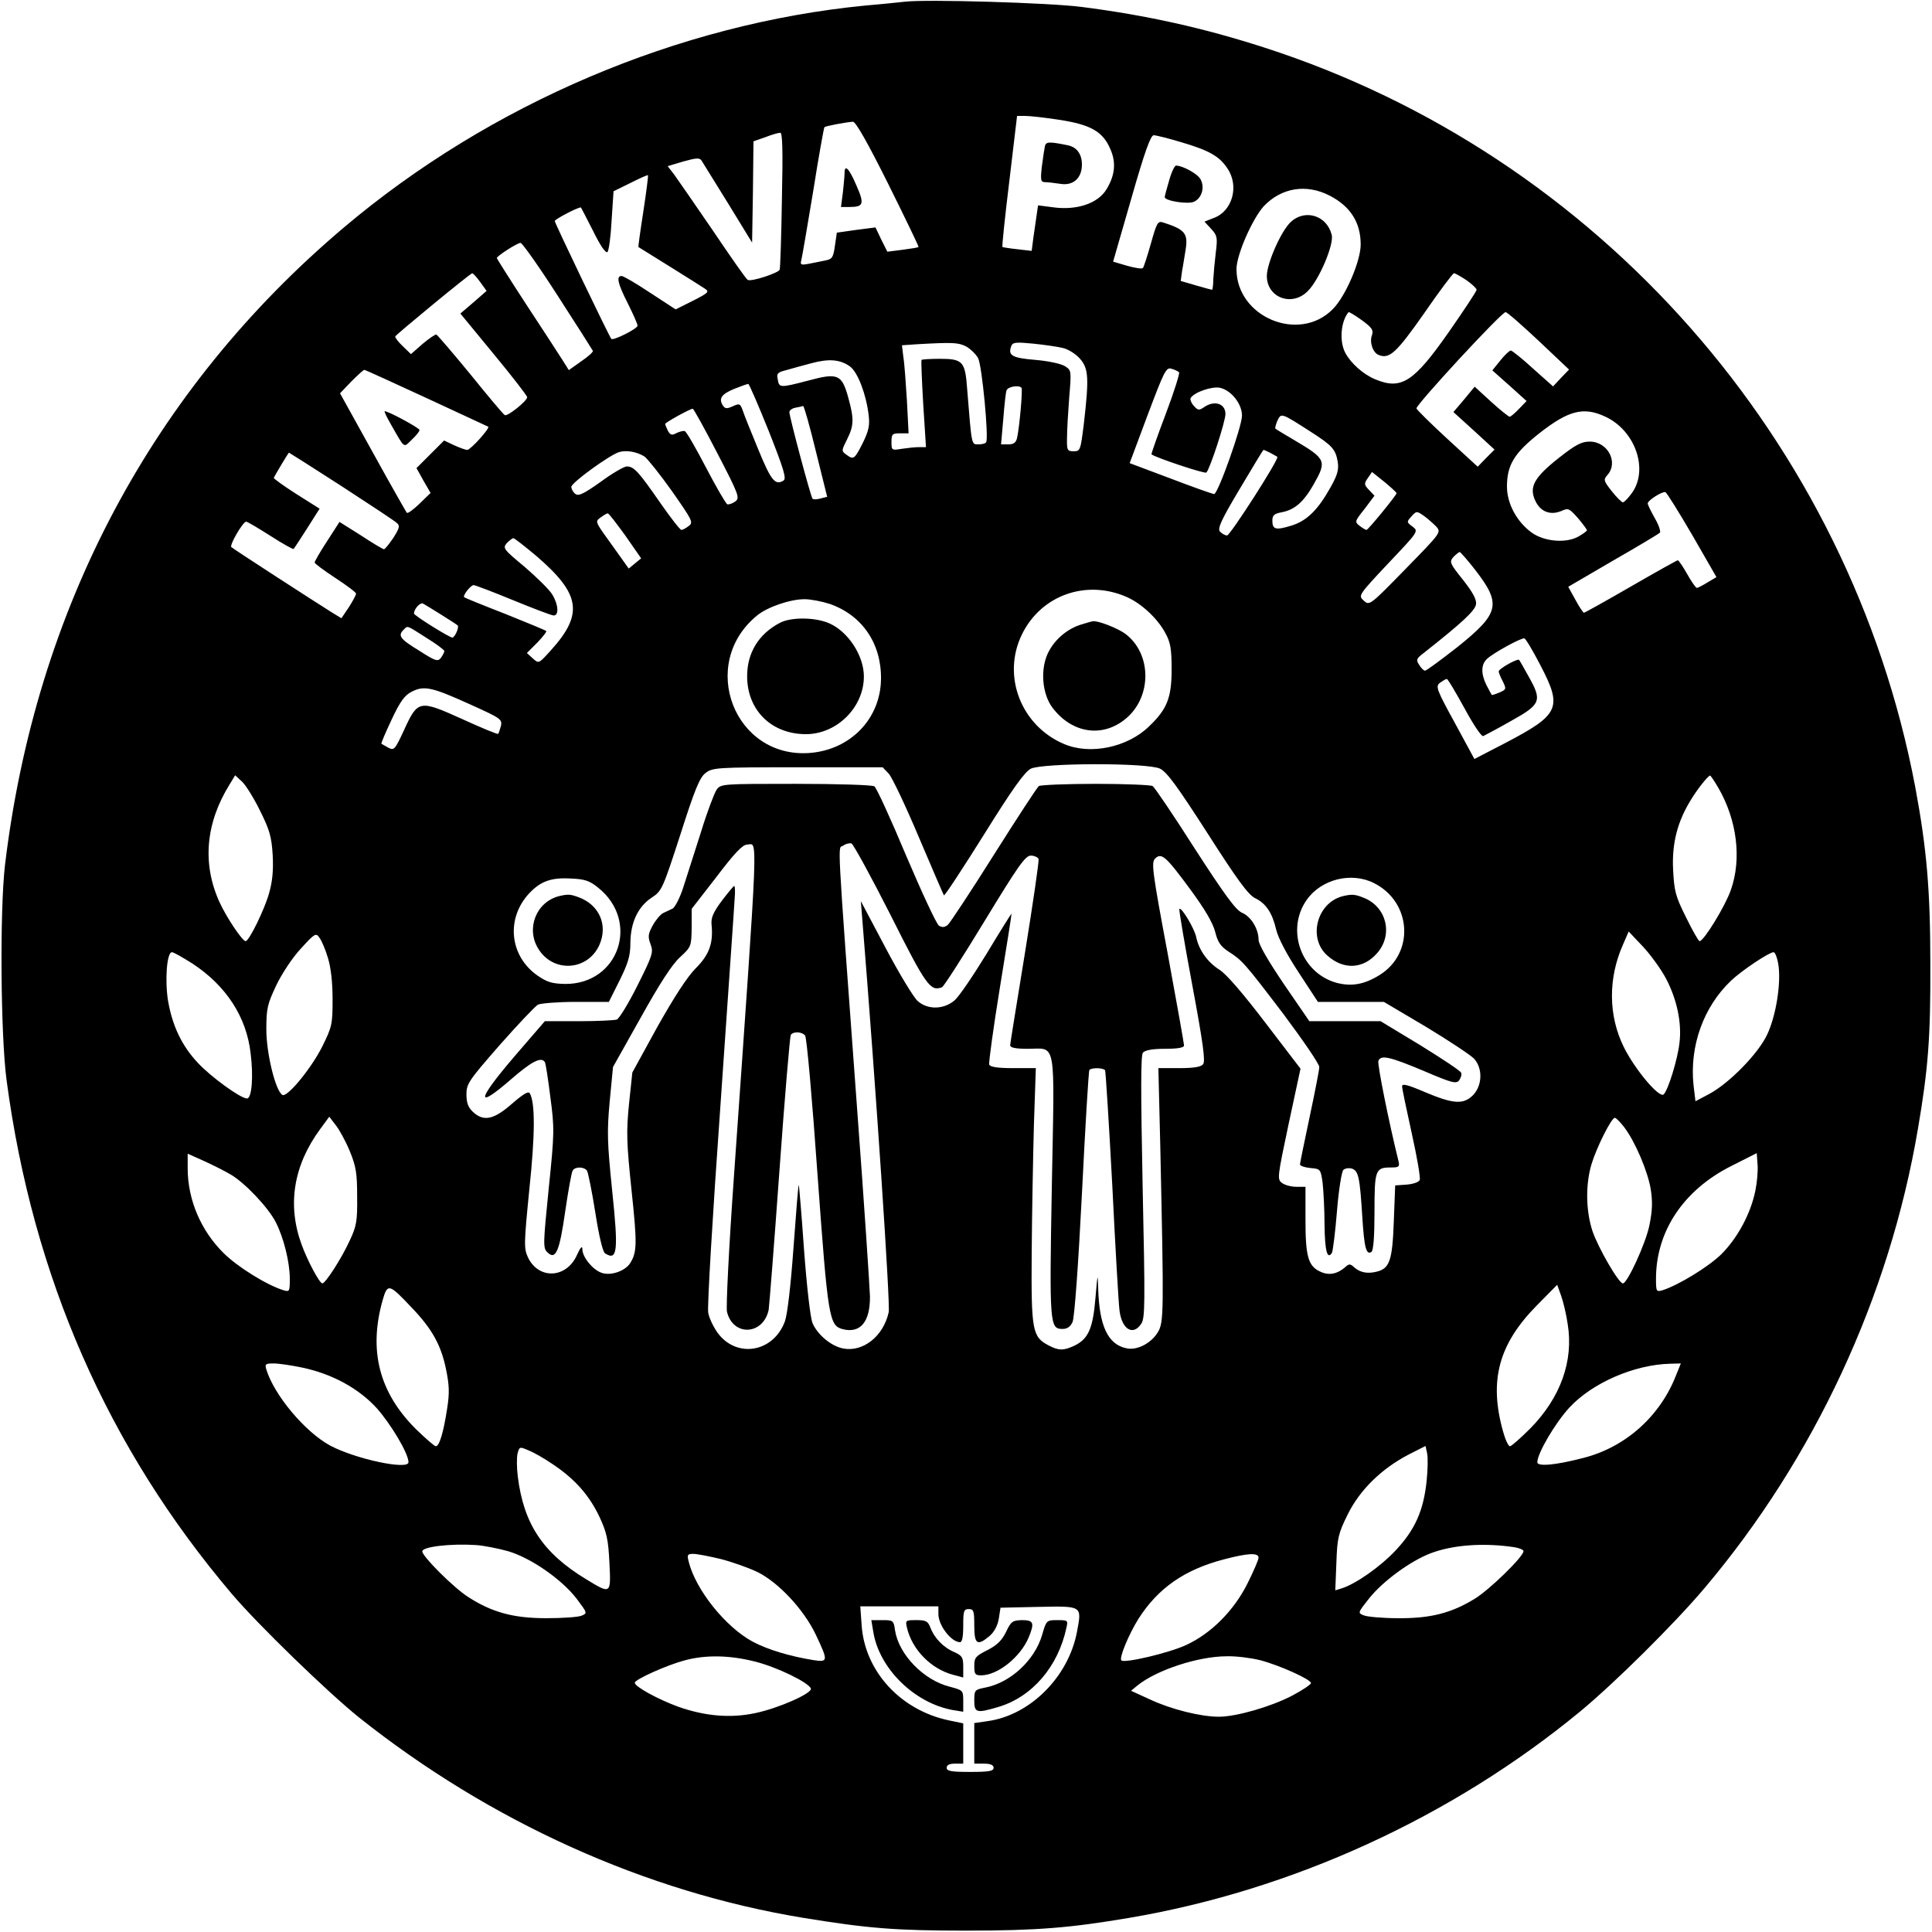 <?xml version="1.0" standalone="no"?>
<!DOCTYPE svg PUBLIC "-//W3C//DTD SVG 20010904//EN"
 "http://www.w3.org/TR/2001/REC-SVG-20010904/DTD/svg10.dtd">
<svg version="1.0" xmlns="http://www.w3.org/2000/svg"
 width="700pt" height="700pt" viewBox="0 0 700 700"
 preserveAspectRatio="xMidYMid meet">
<g transform="translate(0,700) scale(0.1,-0.1)"
fill="#000000" stroke="none">
<path d="M3280 6994 c-19 -2 -84 -9 -144 -14 -678 -66 -1360 -356 -1891 -805
-694 -587 -1116 -1382 -1227 -2310 -19 -164 -16 -616 6 -780 95 -712 367
-1331 816 -1860 95 -112 347 -356 460 -447 475 -378 1038 -633 1612 -727 234
-38 331 -46 588 -46 258 0 377 10 590 46 592 100 1170 365 1634 747 127 105
340 316 451 447 399 472 671 1057 774 1665 37 216 46 331 45 595 0 270 -13
420 -55 645 -238 1254 -1149 2288 -2359 2678 -220 71 -427 117 -662 147 -116
15 -558 28 -638 19z m557 -428 c113 -17 158 -42 185 -104 23 -50 18 -97 -13
-148 -31 -51 -107 -77 -194 -65 l-54 7 -5 -35 c-3 -20 -8 -57 -12 -83 l-6 -47
-52 6 c-28 3 -52 7 -54 8 -2 2 9 109 25 239 l28 236 30 0 c16 0 71 -6 122 -14z
m-619 -232 c62 -125 112 -228 110 -229 -2 -2 -28 -6 -58 -10 l-55 -7 -22 44
-21 44 -70 -9 -70 -10 -7 -48 c-6 -43 -10 -48 -36 -53 -16 -3 -43 -9 -60 -12
-27 -5 -30 -3 -26 12 3 11 22 123 43 249 20 127 39 232 41 234 3 4 70 17 103
20 10 1 52 -73 128 -225z m-385 -56 c-2 -134 -6 -248 -8 -255 -4 -12 -104 -45
-116 -37 -5 2 -61 82 -125 177 -65 95 -128 186 -141 204 l-24 31 57 17 c47 13
59 14 66 3 4 -7 48 -77 96 -155 l87 -142 3 184 2 183 43 15 c23 9 47 16 54 16
8 1 10 -62 6 -241z m1446 207 c102 -30 139 -51 168 -95 44 -64 18 -156 -50
-180 l-33 -13 24 -26 c22 -24 24 -31 17 -86 -4 -33 -8 -77 -9 -97 0 -21 -3
-38 -4 -38 -2 0 -29 7 -59 16 l-55 16 5 37 c4 20 9 55 13 78 9 58 -4 72 -82
97 -19 6 -23 -1 -44 -76 -13 -46 -26 -86 -29 -89 -3 -4 -29 0 -57 8 l-51 15
66 229 c48 168 70 229 81 229 8 0 53 -11 99 -25z m-1948 -251 c-11 -70 -19
-129 -18 -129 18 -11 227 -141 241 -151 17 -11 13 -15 -44 -44 l-62 -31 -92
60 c-51 34 -97 61 -104 61 -20 0 -14 -27 23 -100 19 -38 35 -74 35 -80 0 -11
-88 -55 -95 -48 -7 7 -205 420 -205 427 0 7 91 54 95 49 1 -2 22 -41 45 -87
25 -51 45 -80 51 -74 5 5 12 56 15 115 l7 105 61 30 c34 17 62 30 64 28 1 -1
-6 -60 -17 -131z m2487 57 c75 -39 112 -97 112 -177 0 -60 -55 -188 -101 -234
-122 -124 -349 -29 -349 145 0 52 58 183 99 228 64 67 154 82 239 38z m-2797
-363 c68 -105 125 -195 127 -199 2 -4 -17 -21 -42 -38 l-45 -32 -24 38 c-13
21 -72 111 -131 201 -58 89 -106 165 -106 167 0 7 74 55 86 55 6 0 67 -86 135
-192z m-281 50 l23 -32 -47 -41 -48 -41 121 -147 c67 -81 121 -151 121 -156 0
-14 -72 -71 -81 -65 -5 2 -61 69 -124 147 -64 78 -120 143 -124 145 -4 1 -26
-14 -50 -34 l-42 -37 -30 29 c-16 15 -28 31 -27 35 4 8 271 228 279 229 3 0
16 -14 29 -32z m3573 7 c20 -14 37 -30 37 -35 0 -5 -45 -73 -100 -152 -128
-183 -173 -212 -268 -172 -43 18 -88 58 -108 96 -22 42 -16 114 12 147 1 2 23
-11 48 -29 37 -27 43 -36 37 -54 -10 -25 3 -64 24 -72 39 -16 64 7 165 151 55
80 104 145 108 145 4 0 24 -11 45 -25z m262 -220 l110 -104 -29 -30 -29 -31
-73 65 c-39 36 -76 65 -80 65 -5 0 -22 -16 -38 -36 l-29 -36 62 -55 62 -56
-27 -28 c-15 -16 -31 -29 -34 -29 -4 0 -34 24 -67 54 l-60 55 -38 -46 -39 -46
75 -68 74 -68 -31 -31 -30 -31 -110 101 c-60 55 -110 105 -112 110 -4 11 309
350 323 349 6 0 59 -47 120 -104z m-2075 -20 c16 -9 36 -28 44 -43 14 -27 39
-289 29 -304 -2 -5 -15 -8 -28 -8 -26 0 -24 -7 -41 203 -7 97 -16 107 -98 107
-34 0 -65 -2 -67 -4 -2 -2 1 -74 6 -160 l10 -156 -25 0 c-14 0 -42 -3 -62 -6
-37 -6 -38 -6 -38 25 0 28 3 31 31 31 l31 0 -6 118 c-4 64 -9 136 -13 159 l-5
42 58 4 c126 7 146 6 174 -8z m352 -6 c20 -5 48 -23 62 -40 30 -35 32 -69 13
-234 -12 -97 -13 -100 -37 -100 -23 0 -25 3 -24 50 0 28 4 93 8 146 8 95 8 97
-15 112 -14 9 -60 19 -107 23 -85 7 -101 16 -88 50 5 14 17 15 79 9 39 -4 89
-11 109 -16z m-772 -67 c28 -21 58 -100 67 -174 5 -38 1 -58 -21 -103 -30 -59
-33 -62 -60 -42 -18 13 -17 15 3 55 25 50 26 74 4 153 -23 83 -38 89 -145 60
-103 -27 -105 -26 -110 4 -5 22 -1 26 31 34 20 6 61 17 91 25 63 17 104 14
140 -12z m1192 -21 c3 -3 -18 -71 -48 -150 -30 -79 -53 -145 -52 -147 12 -11
194 -72 199 -66 14 16 69 185 69 212 0 37 -38 50 -74 27 -22 -15 -25 -15 -41
3 -9 10 -14 23 -11 28 13 21 77 43 106 37 41 -9 80 -58 80 -101 0 -39 -87
-284 -101 -284 -5 0 -76 25 -157 56 l-149 56 65 174 c60 159 67 174 86 168 12
-3 24 -9 28 -13z m-2727 -93 c121 -56 222 -103 224 -104 7 -5 -64 -84 -76 -84
-7 0 -28 8 -48 17 l-36 17 -50 -50 -50 -50 25 -45 26 -45 -40 -39 c-22 -21
-42 -36 -46 -33 -3 4 -59 102 -124 220 l-118 213 41 43 c23 23 44 42 47 42 3
0 104 -46 225 -102z m1240 -119 c55 -139 65 -173 54 -180 -30 -19 -45 -1 -91
111 -26 63 -52 127 -57 143 -9 25 -12 26 -36 15 -22 -10 -28 -9 -36 3 -16 25
-5 41 41 60 25 10 48 18 51 18 3 1 36 -76 74 -170z m916 156 c5 -5 -7 -141
-16 -182 -4 -17 -13 -23 -31 -23 l-27 0 8 91 c4 51 9 98 12 105 5 13 44 20 54
9z m-745 -230 l41 -165 -24 -6 c-13 -4 -26 -4 -29 -1 -6 5 -84 297 -84 314 0
6 10 14 23 16 12 2 24 5 27 6 3 0 24 -73 46 -164z m-357 -7 c79 -152 82 -162
65 -175 -10 -7 -23 -12 -29 -10 -5 2 -40 62 -77 133 -37 71 -71 130 -77 132
-5 2 -19 -2 -30 -7 -16 -9 -22 -8 -31 8 -5 11 -10 22 -10 25 0 5 90 55 100 55
3 0 43 -72 89 -161z m3216 133 c108 -49 158 -188 100 -274 -14 -20 -30 -37
-35 -37 -4 0 -23 18 -40 40 -30 38 -31 42 -16 59 41 46 1 121 -64 121 -30 0
-51 -11 -112 -59 -90 -71 -109 -106 -85 -156 19 -40 55 -53 95 -36 24 11 28 9
59 -26 18 -21 32 -41 33 -44 0 -3 -15 -14 -33 -24 -45 -24 -122 -17 -167 15
-54 39 -90 105 -90 167 0 78 26 121 117 193 106 83 160 97 238 61z m-1065 -56
c78 -50 89 -63 97 -109 4 -28 -1 -47 -27 -93 -46 -82 -86 -121 -143 -138 -56
-17 -67 -13 -67 19 0 19 7 25 34 30 47 9 79 37 115 100 49 86 46 93 -69 161
-36 21 -67 40 -69 42 -2 1 1 14 7 28 14 30 13 30 122 -40z m-2415 -89 c11 -8
56 -64 100 -126 74 -106 78 -113 60 -126 -10 -8 -22 -14 -26 -14 -5 0 -39 44
-76 97 -79 114 -96 133 -122 133 -10 0 -53 -25 -95 -56 -62 -44 -81 -53 -92
-43 -8 6 -14 18 -14 25 0 15 138 115 173 126 27 8 65 1 92 -16z m2268 13 c12
-7 23 -13 25 -14 8 -7 -171 -285 -182 -285 -8 0 -19 7 -26 14 -9 12 4 41 72
155 46 77 84 141 86 141 2 0 13 -5 25 -11z m-3366 -120 c103 -67 194 -127 201
-134 12 -10 9 -19 -13 -54 -15 -22 -30 -41 -34 -41 -3 0 -41 22 -83 50 l-78
49 -45 -70 c-25 -38 -45 -73 -45 -77 0 -4 34 -29 75 -56 41 -27 75 -52 75 -57
0 -5 -12 -27 -26 -49 l-27 -40 -36 22 c-67 42 -356 229 -363 236 -7 7 42 92
54 92 4 0 43 -23 87 -51 45 -29 83 -50 85 -48 2 2 24 36 49 75 l45 71 -84 53
c-47 30 -83 56 -82 59 7 14 53 91 55 91 1 0 86 -54 190 -121z m3823 -26 c0 -7
-103 -133 -109 -133 -3 0 -15 7 -25 15 -18 14 -18 16 18 61 l36 48 -20 21
c-18 19 -18 23 -4 43 l15 22 45 -36 c24 -20 44 -38 44 -41z m1071 -151 l88
-153 -32 -19 c-18 -11 -35 -20 -39 -20 -4 0 -19 22 -35 50 -15 27 -31 50 -34
50 -3 0 -80 -43 -170 -95 -90 -52 -167 -95 -170 -95 -3 0 -17 21 -31 47 l-26
47 161 94 c89 51 166 97 171 102 4 4 -4 28 -18 52 -14 25 -26 49 -26 54 0 11
52 44 64 41 5 -2 48 -71 97 -155z m-927 30 c18 -21 17 -22 -112 -154 -129
-132 -130 -133 -151 -114 -20 18 -20 19 89 135 110 116 110 116 88 133 -22 16
-22 17 -4 37 18 20 19 20 45 2 14 -10 34 -28 45 -39z m-2938 -33 l57 -82 -22
-18 -23 -19 -52 73 c-72 100 -71 96 -50 112 11 8 22 15 26 15 4 0 32 -37 64
-81z m-322 -74 c159 -137 171 -209 53 -340 -45 -50 -45 -50 -66 -31 l-22 20
38 38 c20 21 35 40 32 42 -2 2 -69 30 -149 62 -80 31 -146 58 -148 60 -7 5 23
44 34 44 6 0 71 -25 144 -55 73 -30 139 -55 146 -55 20 0 17 40 -5 76 -11 18
-56 62 -100 100 -77 64 -80 68 -65 86 10 10 20 18 24 18 4 0 41 -29 84 -65z
m3401 -50 c96 -124 88 -157 -64 -279 -60 -47 -113 -86 -118 -86 -4 0 -14 9
-21 21 -12 18 -10 23 15 42 141 111 188 155 191 178 2 18 -12 43 -48 89 -48
60 -49 64 -34 82 10 10 20 18 23 18 3 -1 29 -30 56 -65z m-1265 -97 c54 -23
114 -78 143 -133 18 -33 22 -57 22 -130 0 -103 -16 -144 -82 -207 -78 -76
-213 -104 -307 -64 -157 66 -227 248 -153 398 69 141 231 199 377 136z m-1074
-26 c118 -41 188 -144 186 -273 -2 -143 -110 -255 -257 -267 -274 -22 -407
322 -192 498 38 31 120 59 172 59 22 0 63 -8 91 -17z m-1406 -40 c30 -19 57
-36 58 -38 7 -5 -10 -44 -19 -44 -11 0 -139 80 -139 87 0 17 23 42 33 36 7 -4
37 -22 67 -41z m-55 -83 c36 -22 65 -44 65 -48 0 -4 -6 -15 -12 -24 -12 -15
-19 -13 -80 26 -69 42 -77 54 -56 75 16 16 9 18 83 -29z m4036 -99 c81 -155
70 -179 -129 -283 l-110 -57 -71 131 c-67 122 -70 132 -54 145 10 7 21 14 25
14 4 0 32 -48 64 -106 32 -59 61 -103 68 -101 6 3 52 27 101 55 108 60 113 73
64 160 -17 31 -33 59 -35 61 -6 6 -74 -32 -74 -42 0 -4 7 -21 15 -36 13 -27
13 -29 -12 -40 -14 -6 -27 -10 -28 -9 -1 2 -10 17 -19 35 -21 42 -20 76 2 96
25 23 125 77 135 74 5 -1 31 -45 58 -97z m-3878 -142 c111 -50 117 -54 112
-78 -4 -14 -8 -27 -10 -29 -3 -2 -61 22 -131 54 -155 70 -160 69 -210 -40 -33
-71 -36 -75 -57 -64 -12 7 -23 13 -25 14 -2 2 15 41 37 88 31 66 47 88 73 101
45 23 74 16 211 -46z m2500 -233 c25 -12 64 -66 172 -234 108 -169 147 -222
172 -235 40 -19 63 -54 77 -115 7 -29 38 -89 81 -154 l70 -107 120 0 119 0
152 -90 c83 -50 161 -102 174 -115 33 -35 31 -98 -3 -133 -35 -35 -72 -32
-174 11 -63 27 -83 32 -83 21 0 -8 16 -84 35 -170 19 -85 32 -161 29 -169 -3
-8 -23 -15 -47 -17 l-42 -3 -5 -130 c-5 -141 -15 -170 -60 -182 -34 -9 -61 -4
-82 14 -16 15 -20 15 -35 1 -28 -24 -58 -30 -88 -16 -45 20 -55 54 -55 188 l0
120 -33 0 c-18 0 -42 6 -52 14 -18 13 -17 20 24 214 l43 200 -127 166 c-80
105 -141 176 -166 192 -43 27 -75 71 -85 119 -6 30 -53 109 -61 102 -2 -3 19
-127 47 -277 39 -209 48 -276 39 -286 -8 -10 -35 -14 -87 -14 l-75 0 7 -287
c13 -600 13 -634 -9 -670 -24 -40 -76 -67 -114 -58 -67 14 -98 81 -102 215 -2
60 -2 58 -10 -33 -9 -110 -26 -148 -75 -172 -40 -19 -58 -19 -94 0 -60 31 -64
53 -62 335 1 140 5 348 8 463 l7 207 -82 0 c-58 0 -83 4 -87 13 -2 7 15 133
39 280 24 147 43 267 42 267 -1 0 -42 -65 -90 -145 -49 -80 -101 -157 -117
-170 -39 -33 -97 -34 -133 -2 -14 12 -67 99 -116 192 l-90 170 6 -75 c49 -605
101 -1386 95 -1414 -19 -87 -92 -145 -164 -132 -44 8 -94 50 -112 92 -8 19
-21 133 -31 268 -9 129 -18 234 -19 233 -2 -2 -10 -104 -19 -227 -10 -139 -22
-241 -31 -267 -41 -113 -175 -136 -244 -42 -15 21 -31 54 -34 73 -4 18 16 355
44 747 27 393 51 733 52 757 2 23 1 42 -2 42 -3 -1 -23 -25 -45 -54 -31 -42
-39 -61 -37 -85 7 -68 -8 -110 -57 -159 -31 -31 -78 -104 -139 -212 l-91 -166
-12 -114 c-10 -101 -9 -139 9 -311 21 -197 20 -226 -5 -266 -19 -29 -72 -47
-105 -34 -32 12 -68 57 -68 85 0 14 -7 7 -20 -22 -38 -84 -138 -89 -177 -8
-15 33 -15 47 5 248 21 199 21 311 2 346 -5 10 -22 0 -65 -37 -66 -58 -103
-66 -142 -29 -17 16 -23 33 -23 63 0 38 8 50 120 178 66 75 129 141 139 147
11 5 73 10 138 10 l119 0 39 78 c31 63 39 88 39 137 1 74 28 131 79 164 35 23
39 33 102 227 52 163 70 207 91 223 26 20 39 21 334 21 l308 0 22 -23 c12 -13
61 -116 109 -230 48 -113 89 -208 91 -211 3 -2 68 97 145 220 104 167 148 228
170 239 44 21 423 22 468 0z m-3261 -152 c35 -70 42 -95 46 -161 3 -56 -1 -96
-13 -138 -17 -61 -73 -174 -85 -174 -12 0 -70 87 -95 142 -63 139 -50 286 37
426 l20 33 25 -23 c13 -12 43 -60 65 -105z m5283 84 c69 -118 86 -260 46 -372
-20 -58 -98 -185 -113 -185 -4 0 -26 39 -49 86 -38 76 -43 94 -47 172 -5 97
16 176 65 255 23 38 62 87 69 87 2 0 15 -19 29 -43z m-4058 -363 c153 -122 75
-350 -119 -349 -47 1 -65 6 -100 30 -102 71 -116 207 -30 299 41 43 79 57 149
53 52 -2 69 -8 100 -33z m2812 16 c136 -69 147 -254 19 -333 -55 -34 -101 -42
-155 -28 -128 35 -185 191 -109 300 53 76 163 103 245 61z m-3791 -270 c11
-36 17 -89 17 -151 0 -90 -2 -99 -37 -170 -40 -80 -128 -187 -145 -176 -25 15
-58 151 -58 237 0 77 4 92 36 160 20 42 59 101 89 133 50 55 55 58 67 40 8
-10 22 -43 31 -73z m4848 -75 c40 -76 58 -161 49 -234 -7 -61 -41 -170 -57
-186 -15 -16 -104 89 -145 172 -56 114 -57 249 -2 372 l20 46 52 -55 c29 -31
66 -83 83 -115z m-5339 54 c122 -80 196 -193 211 -325 11 -87 4 -164 -13 -164
-23 0 -131 78 -179 130 -57 61 -91 132 -107 223 -12 73 -5 177 14 177 6 0 39
-19 74 -41z m5747 -8 c9 -69 -10 -183 -41 -249 -32 -69 -137 -176 -209 -215
l-51 -27 -7 58 c-15 142 36 284 136 379 39 37 138 103 154 103 6 0 14 -22 18
-49z m-5177 -671 c23 -56 27 -80 27 -165 1 -89 -2 -107 -27 -160 -29 -64 -88
-155 -99 -155 -10 0 -53 80 -75 140 -53 144 -30 287 67 419 l33 45 23 -30 c13
-16 36 -58 51 -94z m4617 87 c40 -52 86 -160 97 -226 7 -46 6 -77 -5 -131 -14
-67 -80 -210 -96 -210 -15 0 -89 128 -110 189 -24 73 -26 167 -4 242 18 60 72
169 85 169 4 0 19 -15 33 -33z m-5049 -172 c52 -30 137 -120 164 -173 29 -56
51 -146 51 -205 0 -46 -1 -48 -22 -42 -60 18 -168 85 -218 135 -82 81 -130
193 -130 307 l0 53 58 -26 c31 -14 75 -36 97 -49z m5525 -59 c-17 -84 -65
-172 -123 -230 -48 -47 -157 -113 -214 -131 -22 -6 -23 -4 -23 42 0 172 100
322 274 409 l91 46 3 -42 c2 -22 -2 -65 -8 -94z m-4869 -423 c74 -77 107 -136
125 -224 12 -58 13 -86 4 -143 -13 -85 -28 -136 -41 -136 -5 0 -38 29 -73 63
-132 132 -171 283 -120 465 18 63 23 62 105 -25z m4189 -60 c22 -134 -26 -267
-135 -378 -36 -36 -69 -65 -74 -65 -6 0 -17 24 -25 53 -52 185 -16 317 122
457 l74 75 14 -39 c8 -22 19 -68 24 -103z m-4585 -158 c109 -23 204 -75 270
-147 52 -59 115 -164 115 -196 0 -29 -190 11 -283 60 -91 49 -203 182 -232
276 -6 20 -3 22 27 22 18 0 65 -7 103 -15z m4978 -27 c-58 -150 -185 -263
-339 -301 -100 -26 -164 -31 -164 -15 0 32 65 143 117 199 83 89 235 155 365
158 l38 1 -17 -42z m-4066 -326 c78 -53 129 -111 166 -190 25 -54 31 -80 35
-163 6 -116 6 -116 -84 -61 -157 95 -227 201 -248 373 -4 31 -4 68 -1 82 7 26
8 26 40 12 19 -7 60 -31 92 -53z m3162 -57 c-11 -108 -42 -177 -111 -251 -57
-61 -146 -123 -197 -139 l-23 -7 4 100 c3 90 7 106 41 175 44 89 122 165 219
216 l63 32 6 -28 c3 -16 2 -60 -2 -98z m-3329 -255 c83 -24 195 -102 249 -172
39 -52 40 -53 18 -62 -12 -5 -69 -9 -127 -9 -120 0 -197 21 -284 77 -53 34
-166 147 -166 165 0 17 102 29 195 23 28 -2 79 -12 115 -22z m3648 14 c17 -3
32 -9 32 -14 0 -20 -125 -142 -179 -174 -84 -51 -159 -70 -276 -69 -55 0 -110
5 -123 10 -23 9 -23 9 18 61 50 63 150 136 223 164 81 31 194 39 305 22z
m-2875 -43 c42 -11 101 -32 132 -47 76 -38 166 -134 210 -225 46 -97 46 -102
-7 -94 -86 14 -164 37 -221 67 -98 53 -207 188 -232 291 -6 24 -4 27 17 27 14
0 59 -9 101 -19z m1947 5 c0 -7 -18 -49 -40 -93 -49 -98 -131 -181 -222 -223
-62 -29 -224 -67 -235 -56 -9 9 27 95 62 151 71 111 167 178 309 215 87 23
126 25 126 6z m-1160 -204 c0 -41 46 -101 78 -102 8 0 12 18 12 60 0 53 2 60
20 60 18 0 20 -7 20 -60 0 -68 11 -75 56 -37 17 15 29 38 33 63 l6 39 138 3
c160 3 157 5 139 -91 -31 -163 -170 -302 -324 -323 l-48 -7 0 -73 0 -74 35 0
c24 0 35 -5 35 -15 0 -12 -16 -15 -85 -15 -69 0 -85 3 -85 15 0 10 10 15 30
15 l30 0 0 73 0 73 -53 11 c-174 37 -303 177 -315 343 l-5 70 142 0 141 0 0
-28z m-665 -172 c80 -20 195 -76 203 -98 5 -17 -116 -71 -202 -89 -90 -19
-181 -11 -278 23 -74 27 -158 73 -158 87 0 12 116 64 180 81 77 21 164 19 255
-4z m1830 5 c70 -18 185 -70 185 -83 0 -5 -31 -26 -69 -46 -77 -40 -202 -76
-265 -76 -66 0 -173 27 -248 62 l-70 32 23 19 c69 56 220 106 324 106 34 1 88
-6 120 -14z"/>
<path d="M3786 6471 c-2 -9 -7 -42 -11 -73 -6 -52 -4 -58 12 -58 10 0 34 -3
54 -6 47 -8 79 20 79 70 0 38 -19 64 -53 70 -64 13 -77 13 -81 -3z"/>
<path d="M3060 6373 c0 -10 -3 -42 -6 -70 l-7 -53 29 0 c53 0 57 10 27 78 -26
61 -43 79 -43 45z"/>
<path d="M4236 6346 c-9 -30 -16 -57 -16 -60 0 -14 84 -27 106 -17 28 13 40
51 24 81 -10 20 -65 50 -89 50 -5 0 -17 -24 -25 -54z"/>
<path d="M4677 6196 c-35 -32 -87 -150 -87 -196 0 -79 92 -113 149 -54 41 41
95 169 86 203 -17 70 -96 95 -148 47z"/>
<path d="M1416 5463 c52 -91 45 -86 76 -56 16 15 28 30 28 35 0 7 -112 68
-126 68 -3 0 7 -21 22 -47z"/>
<path d="M3920 4738 c-50 -14 -97 -53 -121 -100 -31 -60 -24 -152 15 -203 71
-93 182 -109 266 -38 94 79 93 234 -2 306 -28 21 -100 49 -118 46 -3 0 -21 -5
-40 -11z"/>
<path d="M2825 4743 c-76 -40 -118 -108 -118 -193 0 -123 88 -210 213 -210
112 0 210 97 210 209 0 75 -56 161 -124 192 -51 23 -140 24 -181 2z"/>
<path d="M2596 4138 c-8 -12 -34 -80 -56 -152 -23 -72 -52 -162 -64 -200 -12
-38 -30 -73 -39 -78 -9 -4 -25 -12 -34 -16 -10 -5 -27 -25 -38 -45 -17 -31
-18 -41 -8 -68 11 -29 8 -39 -47 -149 -32 -64 -66 -120 -75 -124 -9 -3 -72 -6
-139 -6 l-122 0 -113 -131 c-134 -157 -138 -191 -10 -80 76 66 110 83 123 63
3 -4 12 -62 20 -127 15 -113 15 -129 -6 -332 -20 -200 -21 -215 -5 -230 30
-30 44 1 65 149 11 75 23 142 27 147 9 15 42 14 52 -1 4 -7 18 -76 30 -152 13
-84 27 -142 35 -147 45 -29 49 7 26 227 -18 176 -19 213 -9 323 l12 125 101
180 c69 124 114 193 142 218 40 37 41 39 42 106 l0 69 90 116 c66 87 95 117
111 117 39 0 43 91 -48 -1205 -18 -253 -29 -473 -25 -488 22 -90 131 -85 151
7 2 12 20 238 39 504 19 265 38 487 41 492 9 14 41 12 52 -2 6 -7 26 -234 45
-504 38 -523 42 -547 92 -560 64 -16 99 28 98 119 -1 34 -21 337 -46 672 -76
1036 -71 947 -51 961 9 7 23 10 30 8 7 -3 71 -120 142 -260 129 -257 144 -277
186 -261 6 2 76 111 155 241 121 199 147 236 167 236 12 0 25 -6 28 -12 2 -7
-20 -159 -49 -338 -29 -179 -54 -331 -54 -337 0 -9 19 -13 63 -13 106 0 98 44
88 -495 -9 -506 -8 -520 39 -520 17 0 28 8 36 25 7 15 21 207 34 465 12 242
24 443 27 448 6 9 50 9 57 -1 2 -4 14 -192 26 -417 11 -226 23 -429 26 -452 8
-69 49 -95 79 -49 14 20 14 75 5 496 -7 350 -7 476 1 486 8 9 34 14 80 14 46
0 69 4 69 12 0 6 -27 158 -60 337 -55 293 -59 326 -45 340 23 23 39 9 128
-112 53 -72 82 -122 90 -154 9 -37 20 -52 47 -70 51 -33 57 -39 200 -227 71
-95 130 -181 130 -192 0 -10 -16 -92 -35 -181 -19 -90 -35 -167 -35 -172 0 -5
17 -11 38 -13 36 -3 37 -4 44 -53 3 -27 7 -96 7 -152 1 -95 10 -129 27 -102 3
6 12 74 18 150 6 76 17 144 23 150 6 6 20 8 31 5 24 -8 29 -31 38 -178 7 -109
14 -136 33 -124 7 5 11 55 11 145 0 151 3 161 58 161 30 0 34 2 29 23 -35 141
-77 351 -73 363 9 23 40 16 164 -36 103 -44 118 -48 129 -34 6 9 10 21 7 27
-2 7 -69 51 -148 100 l-144 87 -129 0 -129 0 -92 134 c-58 86 -92 144 -92 161
0 39 -27 84 -60 98 -22 9 -63 65 -171 232 -77 121 -146 223 -153 227 -6 4 -99
8 -206 8 -107 0 -200 -4 -206 -8 -6 -4 -79 -116 -163 -249 -83 -132 -159 -247
-167 -254 -11 -9 -20 -10 -32 -3 -9 6 -62 120 -119 254 -56 134 -108 247 -115
251 -7 5 -135 9 -285 9 -268 0 -272 0 -287 -22z"/>
<path d="M2025 3753 c-82 -21 -120 -117 -75 -190 54 -89 180 -81 222 14 31 71
0 144 -75 172 -30 11 -39 12 -72 4z"/>
<path d="M4865 3753 c-94 -24 -127 -152 -56 -215 59 -53 130 -49 180 8 59 66
36 166 -45 200 -34 14 -45 15 -79 7z"/>
<path d="M3164 1088 c21 -133 149 -259 289 -284 l37 -6 0 39 c0 39 -1 39 -50
52 -94 24 -183 116 -197 203 -5 37 -7 38 -46 38 l-40 0 7 -42z"/>
<path d="M3286 1103 c18 -79 87 -150 167 -171 l37 -10 0 39 c0 34 -4 40 -32
53 -39 16 -73 51 -87 89 -9 23 -16 27 -51 27 -39 0 -40 -1 -34 -27z"/>
<path d="M3645 1087 c-15 -31 -33 -48 -68 -66 -42 -21 -47 -27 -47 -57 0 -30
3 -34 25 -34 60 0 142 66 172 137 22 53 18 63 -24 63 -35 -1 -40 -5 -58 -43z"/>
<path d="M3776 1077 c-27 -93 -116 -175 -209 -192 -35 -7 -37 -9 -37 -46 0
-45 8 -47 86 -24 123 36 218 146 248 288 6 26 5 27 -33 27 -39 0 -40 -1 -55
-53z"/>
</g>
</svg>
